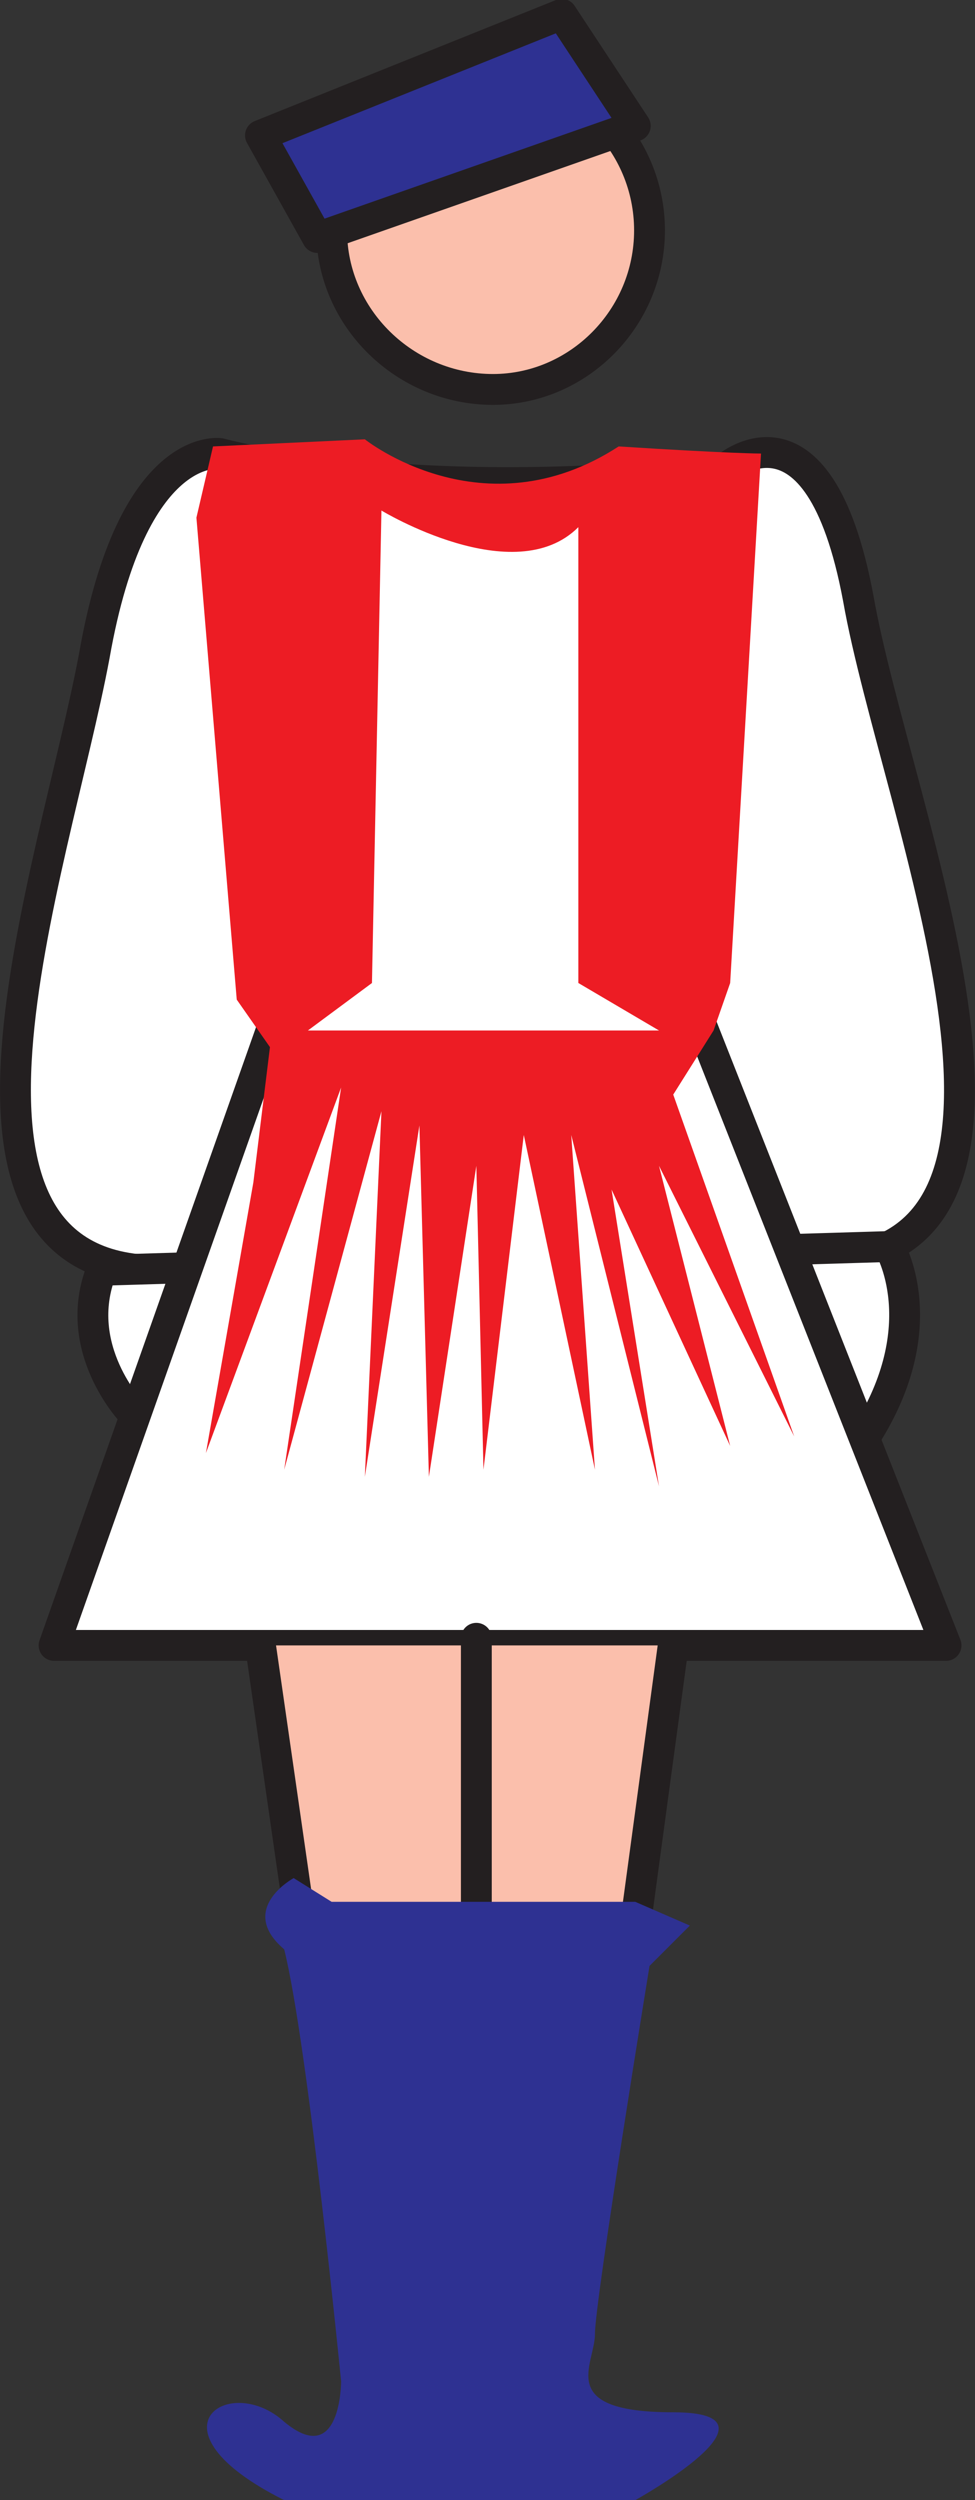 <svg xmlns="http://www.w3.org/2000/svg" width="308.248" height="789.774"><rect width="100%" height="100%" fill="#333333" stroke="none"/><path fill="#fff" fill-rule="evenodd" stroke="#231f20" stroke-linecap="round" stroke-linejoin="round" stroke-miterlimit="10" stroke-width="9.75" d="M54.596 401.274c-85.5 4.5-37.5-126-24.75-194.25 12-68.25 39.75-63.75 39.75-63.75s59.25 16.5 159 5.25c0 0 30-27.75 42.75 40.5 12 68.25 75 214.5-18 209.25"/><path fill="#fff" fill-rule="evenodd" stroke="#231f20" stroke-linecap="round" stroke-linejoin="round" stroke-miterlimit="10" stroke-width="9.75" d="M273.596 453.774c22.5-35.25 7.5-60 7.5-60l-249 7.5c-9.75 24.75 9.75 45 9.75 45"/><path fill="#fff" fill-rule="evenodd" stroke="#231f20" stroke-linecap="round" stroke-linejoin="round" stroke-miterlimit="10" stroke-width="9.75" d="m87.596 320.274-70.5 199.5h282l-78.75-199.5"/><path fill="#fbbfac" fill-rule="evenodd" stroke="#231f20" stroke-linecap="round" stroke-linejoin="round" stroke-miterlimit="10" stroke-width="9.75" d="m82.346 519.774 12.75 88.5h105.75l12-88.5"/><path fill="#fbbfac" fill-rule="evenodd" d="M104.846 72.774c0-27.75 23.25-50.25 51-50.25 27 0 49.5 22.5 49.5 50.25s-22.5 50.25-49.5 50.25c-27.75 0-51-22.5-51-50.25"/><path fill="none" stroke="#231f20" stroke-linecap="round" stroke-linejoin="round" stroke-miterlimit="10" stroke-width="9.75" d="M104.846 72.774c0-27.75 23.25-50.25 51-50.25 27 0 49.5 22.5 49.5 50.25s-22.5 50.25-49.5 50.25c-27.75 0-51-22.5-51-50.25zm45.75 444.75v85.5"/><path fill="#ed1c24" fill-rule="evenodd" d="M115.346 138.774s37.5 30 80.25 2.25c35.25 2.25 45 2.25 45 2.25l-9.75 167.25-5.25 15-12.75 20.25 38.25 108-42.75-85.5 22.5 88.5-37.5-81 15 93.75-27.75-111 7.5 105.75-22.5-105.75-12.75 105.75-2.25-96-15 98.25-3-111-17.25 111 5.25-115.5-30.75 113.25 18-120.75-42.75 115.5 15-85.5 5.25-42.75-10.5-15-12.75-152.25 5.25-22.5 48-2.25"/><path fill="#fff" fill-rule="evenodd" d="M120.596 161.274s42 25.5 62.25 5.25v144l25.5 15h-111l20.25-15 3-149.25"/><path fill="#2e3192" fill-rule="evenodd" d="M200.846 600.774h-96l-12-7.5s-18 9.75-3 22.5c7.5 30 18 136.5 18 136.5s0 27.75-18 12.75c-17.25-15.75-45 2.25 0 24.75h111s50.25-27.75 12-27.75c-37.5 0-24.75-15-24.75-24.75 0-10.5 17.25-116.25 17.25-116.25l12.75-12.75-17.25-7.5m-100.5-525.75-18-32.25 95.25-38.25 23.25 35.25-100.5 35.25"/><path fill="none" stroke="#231f20" stroke-linecap="round" stroke-linejoin="round" stroke-miterlimit="10" stroke-width="9.75" d="m100.346 75.024-18-32.25 95.25-38.25 23.25 35.25zm0 0"/></svg>
